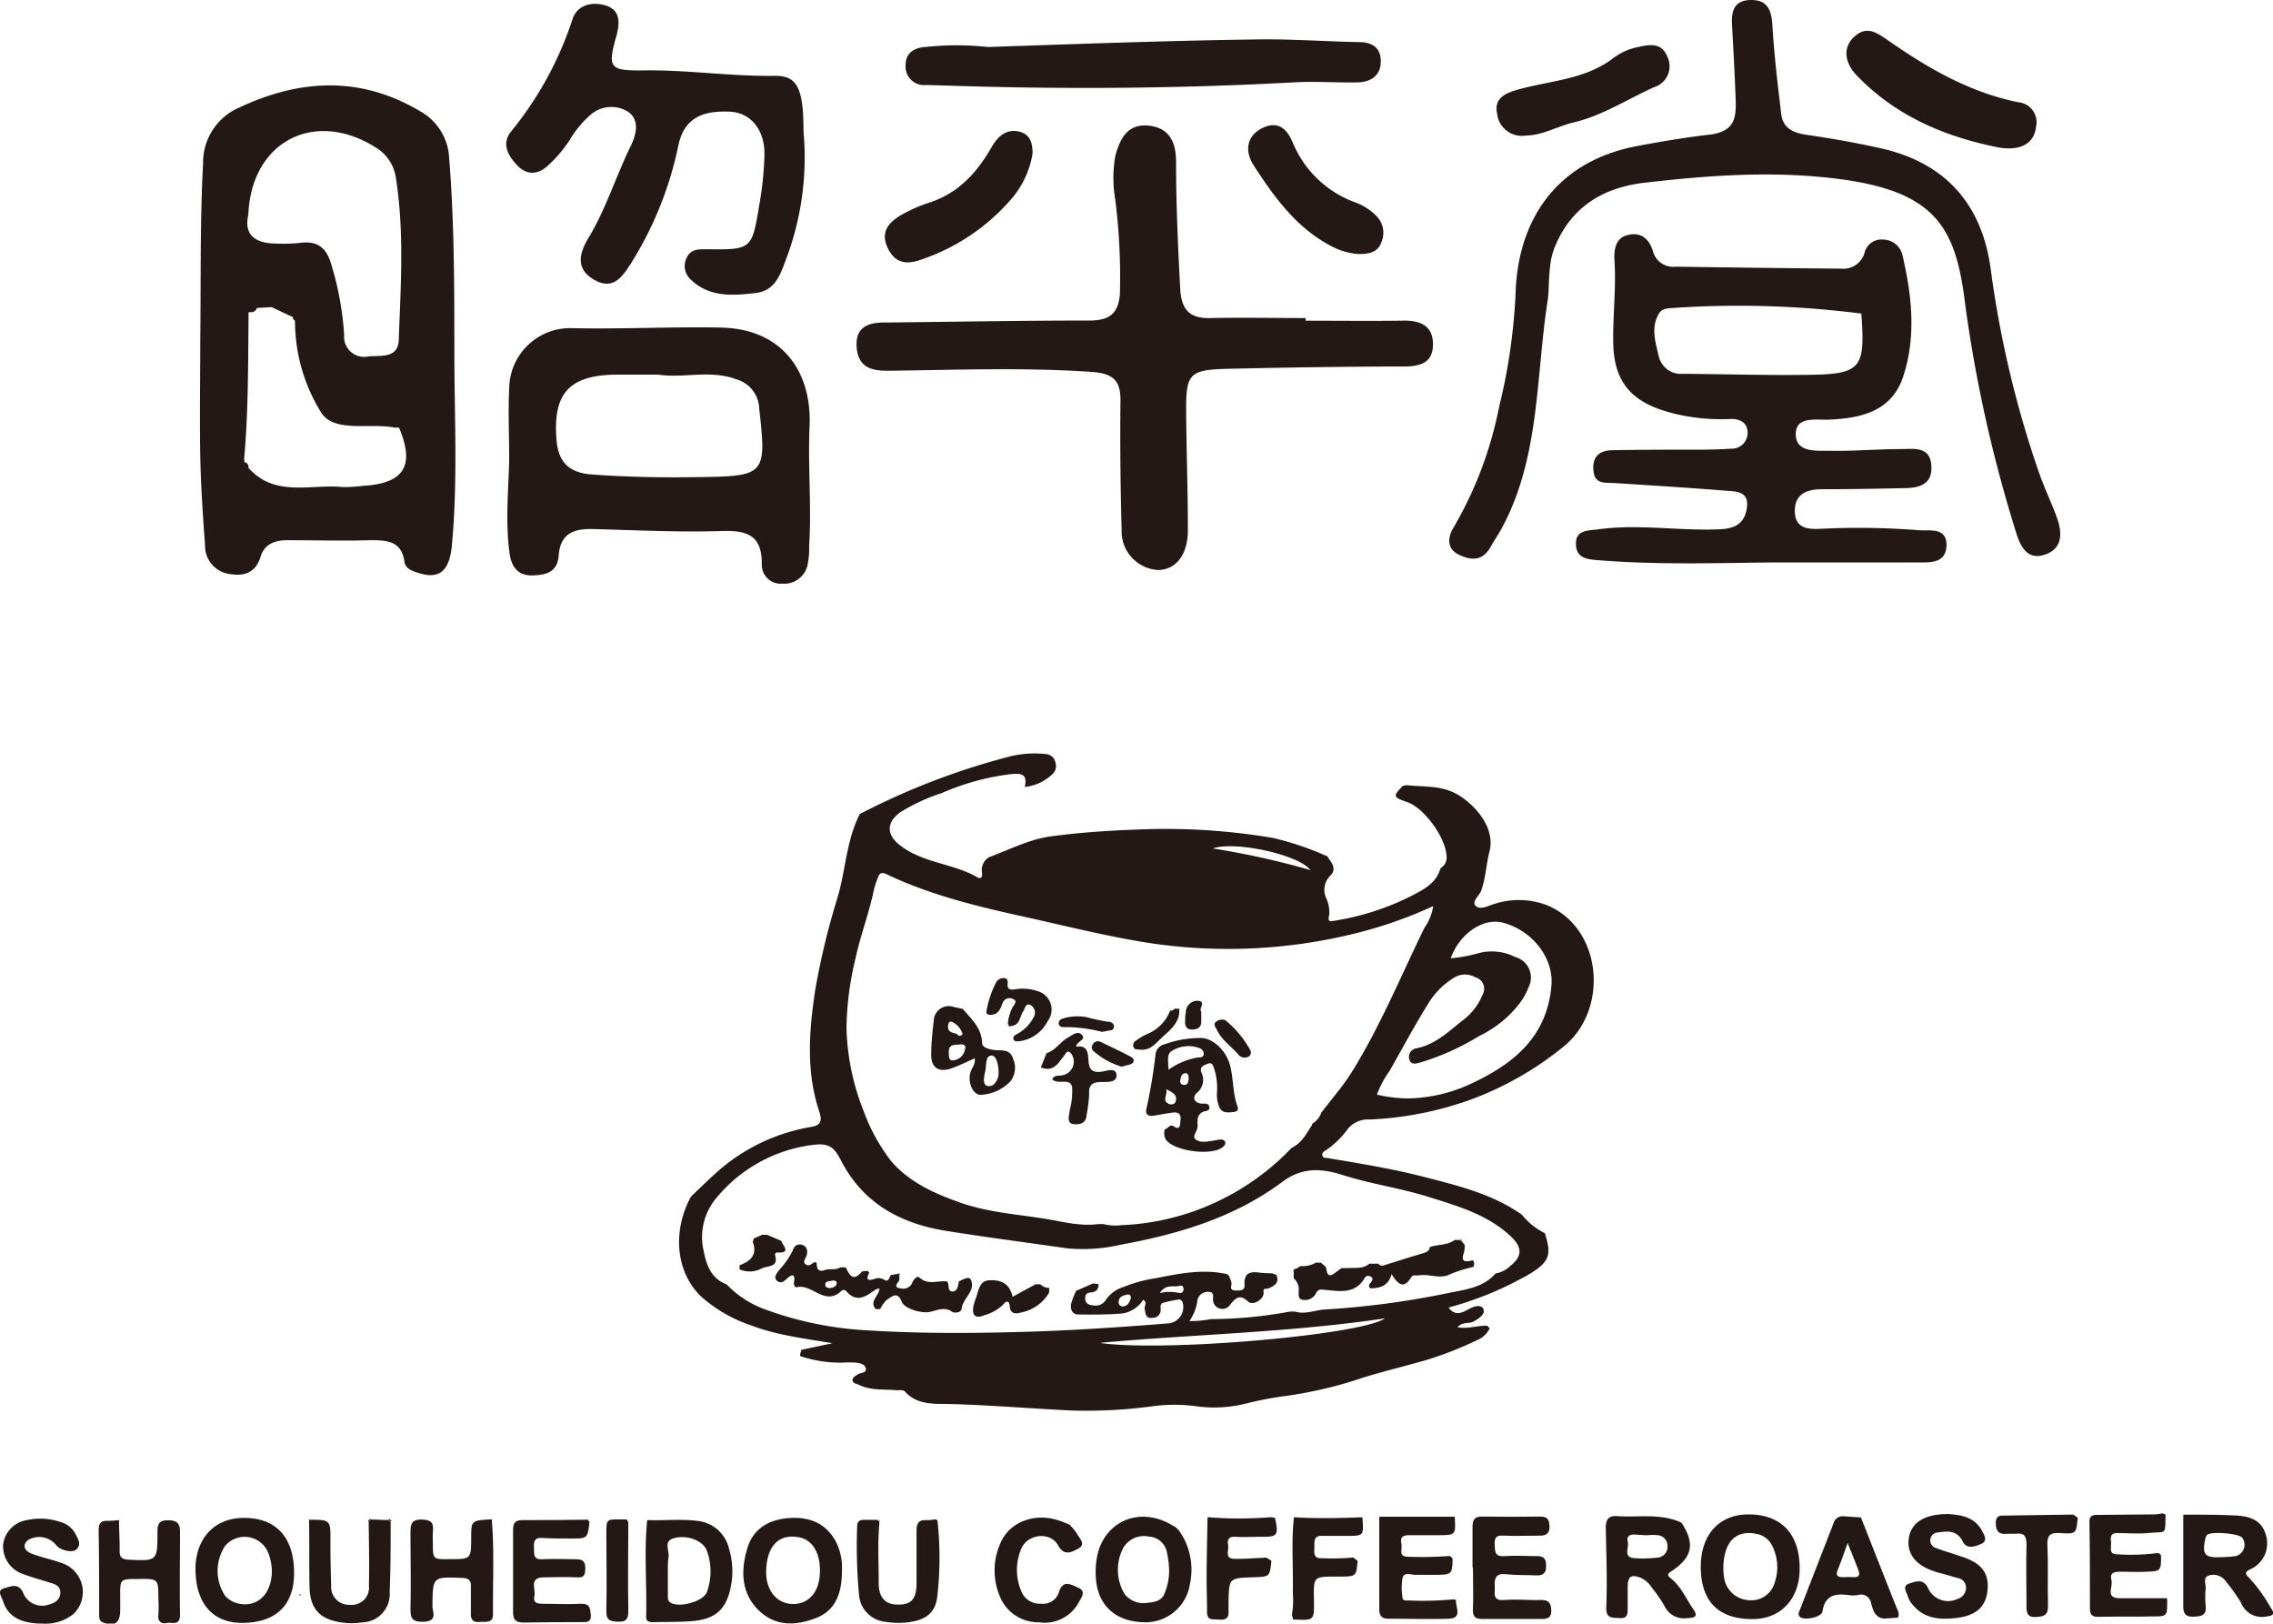 <svg xmlns="http://www.w3.org/2000/svg" width="97.07mm" height="69.33mm" viewBox="0 0 275.16 196.53">
  <g>
    <g>
      <path d="M178.26,189.82c0-1.66,0-3.32,0-5,0-.86.24-1.26,1.17-1.25q3.53.06,7.05,0c.89,0,1.06.42,1.1,1.19s-.37,1.14-1.16,1.12c-1.47,0-2.95.07-4.41,0-.93-.06-1.11.29-1.07,1.1s0,1.46,1.14,1.38c1.33-.09,2.67,0,4,0,.88,0,1.08.39,1.09,1.18s-.3,1.19-1.13,1.15c-1.24-.05-2.49,0-3.72-.14s-1.42.48-1.37,1.43-.34,1.82,1.21,1.69,2.94.06,4.42,0c.91,0,1.16.35,1.21,1.22s-.4,1.09-1.16,1.08c-2.38,0-4.79,0-7.18,0-.94,0-1.18-.34-1.14-1.23.07-1.65,0-3.31,0-5Z" fill="#231815" fill-rule="evenodd"/>
      <path d="M176,193.59l.27.09c-.13.84.88,2.2-.94,2.26-2.4.07-4.79,0-7.18,0-.92,0-1.18-.35-1.18-1.23,0-3.68,0-7.37,0-11.05l.07-.07,9,0,.07.07c.11,2.14.11,2.15-1.95,2.17-1.2,0-2.39,0-3.59,0-.7,0-1.1.21-.93,1s-.44,1.61.88,1.61a45.62,45.62,0,0,0,5-.1c0,.08.06.11.12.1a.77.77,0,0,1,.15.16l.06.1c-.07,1.87-.07,1.88-2,1.93-.82,0-1.65,0-2.48,0-.55,0-1.37-.39-1.58.35a7.45,7.45,0,0,0,0,2.45c0,.3.4.32.69.3A40.54,40.54,0,0,0,176,193.59Z" fill="#231815" fill-rule="evenodd"/>
      <path d="M71.36,184.23c-.23,2-.23,2-2.26,2-1.16,0-2.31,0-3.46-.07s-1,.68-1,1.38,0,1.26,1,1.2c1.38-.08,2.76,0,4.14,0,.87,0,1.1.39,1.07,1.19s-.21,1.06-1,1c-1.33-.08-2.67,0-4,0-1.84,0-1,1.39-1.15,2.2-.23,1,.44,1,1.16,1,1.52,0,3,.08,4.56,0,1,0,1,.53,1.1,1.3.08.93-.44.93-1.1.92-2.35,0-4.69,0-7,.05-.92,0-1.32-.26-1.31-1.26,0-3.32,0-6.64,0-9.95,0-.88.28-1.2,1.19-1.19,2.63,0,5.25,0,7.88-.05C71.18,184,71.28,184.12,71.36,184.23Z" fill="#231815" fill-rule="evenodd"/>
      <path d="M262.35,193.66c0,2,.06,2-1.85,2-2.16.05-4.33,0-6.5.05-.75,0-1-.28-1-1,0-3.5,0-7-.06-10.5,0-.84.52-.84,1.1-.84l6.78-.06c.32,0,.63-.08,1-.12l.34.14c-.08,2.6.2,2-2.14,2.24-1.22.11-2.47,0-3.71,0-1,0-.76.74-.75,1.29s-.25,1.3.74,1.28a24.6,24.6,0,0,0,4.93-.16c0,.08.09.09.15,0l0,.09.1,0a.17.17,0,0,0,.13.18c0,1.92,0,1.94-1.87,2-1,.05-2,0-3,0-.73,0-1.37.07-1.14,1s-.82,2.21,1.08,2.21,3.75,0,5.63,0Z" fill="#231815" fill-rule="evenodd"/>
      <path d="M228.1,195.92c-1.13-.09-1.34-1-1.59-1.84a1.23,1.23,0,0,0-1.62-1,3.68,3.68,0,0,1-1.1,0c-1.62-.22-2.88,0-3.17,2-.1.68-2.23,1.11-2.72.64-.3-.29-.12-.6,0-.88,1.35-3.49,2.72-7,4.06-10.45a1.15,1.15,0,0,1,1.26-.85l2.06.14c1.42,3.6,2.84,7.23,4.28,10.84.16.42.44.8.19,1.29Zm-4.43-9.15c-.47,1.28-.78,2.24-1.16,3.14s0,1,.72,1a8.22,8.22,0,0,1,1.11,0c.78.05.84-.33.6-.94C224.57,189,224.19,188.08,223.67,186.77Z" fill="#231815" fill-rule="evenodd"/>
      <path d="M113.48,184a41.32,41.32,0,0,1,0,9.1c-.18,2-1.26,2.91-3.22,3.22a9.34,9.34,0,0,1-3,0,3.56,3.56,0,0,1-3.28-3.37,65.2,65.2,0,0,1-.22-8.15c0-.57.24-.84.82-.83s1.1,0,1.66,0l0,.07h.07l.15.19,0,.08c-.23,2.42-.08,4.86-.09,7.3,0,1.69.73,2.57,2.16,2.61,1.7.07,2.37-.55,2.42-2.41,0-2.16,0-4.33,0-6.49,0-.95.27-1.38,1.24-1.31a6.26,6.26,0,0,0,1-.1Z" fill="#231815" fill-rule="evenodd"/>
      <path d="M163.82,188.53c.17.14.36.26.53.4-.17,1.88-.17,1.88-2.06,1.91h-.54c-2.74,0-2.74,0-2.69,2.71s.05,2.58-2.53,2.48c0-.18-.09-.36-.14-.53a11,11,0,0,0,.11-2.74c.08-3-.2-6.07.14-9.1l.09,0c2.71.17,5.42.1,8.13,0l.07.05c.17,2.22.17,2.21-2,2.2-1,0-2,0-3,0s-.78.88-.82,1.5-.05,1.26.87,1.2A28.82,28.82,0,0,0,163.82,188.53Z" fill="#231815" fill-rule="evenodd"/>
      <path d="M153.32,188.55l.59.37c-.19,1.93-.19,1.93-2.15,2h-.13c-2.83.11-2.83.11-2.91,2.88,0,.42,0,.83,0,1.24.06.92-.45,1.07-1.21,1s-1.42.16-1.39-1c0-1.38-.06-2.76-.05-4.14,0-2.42.07-4.84.11-7.25l0,0a47.65,47.65,0,0,0,7.65,0l.52.08c.45,2.16.33,2.32-1.81,2.29-1,0-2,.07-3,0-.8-.05-1,.38-.87,1s-.49,1.65.78,1.67S152.05,188.59,153.32,188.55Z" fill="#231815" fill-rule="evenodd"/>
      <path d="M251.52,183.71c-.16,1.92-.17,2-2.15,1.86-1.23-.08-1.58.3-1.52,1.53.12,2.43,0,4.87.08,7.3,0,1.23-.62,1.28-1.55,1.33s-1.07-.51-1.06-1.29c0-2.48-.06-5,0-7.45,0-1-.23-1.48-1.29-1.34-.32,0-.65,0-1,0-.95.11-1.41-.17-1.43-1.26s.7-.93,1.38-.94l8-.12Z" fill="#231815" fill-rule="evenodd"/>
      <path d="M76.06,184.24c0,3.54-.07,7.08,0,10.62,0,.93-.08,1.47-1.22,1.44s-1.46-.26-1.44-1.4c.07-3.09,0-6.17,0-9.26,0-1.74,0-1.74,1.76-1.72h.7Z" fill="#231815" fill-rule="evenodd"/>
      <path d="M175.68,188.57a.77.77,0,0,0-.15-.16A.14.14,0,0,1,175.68,188.57Z" fill="#231815" fill-rule="evenodd"/>
      <path d="M261.49,188.16l-.1,0,0-.09A.12.12,0,0,1,261.49,188.16Z" fill="#231815" fill-rule="evenodd"/>
      <path d="M106.49,184.17l-.15-.19A.17.17,0,0,1,106.49,184.17Z" fill="#231815" fill-rule="evenodd"/>
      <path d="M47.13,183.85l.27.27-.07.06L47,184Z" fill="#231815" fill-rule="evenodd"/>
      <path d="M44.54,184.11l.27-.26.07.07a3.33,3.33,0,0,1-.25.28Z" fill="#231815" fill-rule="evenodd"/>
      <path d="M187.39,36.14c.21-2.15,0-4.34.89-6.38,2-4.8,5.88-7.07,10.8-7.64,7.76-.9,15.49-1.47,23.33-.48,12.19,1.53,14.4,6.09,15.52,15.44a167.89,167.89,0,0,0,6.15,27.43c.57,1.89,1.56,3.46,3.77,2.51,1.89-.82,1.76-2.65,1.16-4.34s-1.52-3.59-2.16-5.43A126,126,0,0,1,241,32.66C240,25,235.77,19.84,227.91,18c-3-.68-6-1.21-9-1.65-1.53-.22-3-.61-3.27-2.47-.44-3.65-.88-7.31-1.09-11C214.42,1.1,213.87,0,212,0c-2.07,0-2.42,1.33-2.33,3,.17,3,.33,5.95.44,8.92.07,2.24,0,4-3.18,4.38-3,.35-6,.85-9.06,1.44-9.87,2-14.17,9.36-14.4,17.81a70.5,70.5,0,0,1-2,13.73A46.72,46.72,0,0,1,176,63.79c-.72,1.16-.95,2.61.62,3.36s2.9.73,3.86-1c.45-.82,1-1.58,1.42-2.4C186.47,55.13,185.91,45.41,187.39,36.14Z" fill="#231815" fill-rule="evenodd"/>
      <path d="M158.05,38.82V38.5c-3.82,0-7.63-.08-11.45,0-2.61.08-3.59-1-3.73-3.58-.27-5.11-.5-10.22-.5-15.34,0-2.29-.76-4.11-3.31-4.37s-3.48,1.55-4.05,3.69a15.49,15.49,0,0,0,0,5.26,74.75,74.75,0,0,1,.56,11.39c-.18,2.53-1.39,3.26-3.79,3.25-8.26,0-16.52.16-24.79.24-2.06,0-3.5.69-3.28,3.07s1.81,2.78,3.78,2.77c8.24-.1,16.46-.43,24.7.14,2.51.19,3.48,1,3.45,3.49-.06,5.2,0,10.42.14,15.62A4.69,4.69,0,0,0,140.23,69c2.11-.06,3.56-1.8,3.57-4.81,0-4.74-.17-9.49-.21-14.23s.32-5.21,5.13-5.32c7.06-.16,14.13-.27,21.2-.28,1.91,0,3.48-.37,3.55-2.55s-1.28-3-3.43-3C166,38.87,162.05,38.82,158.05,38.82Z" fill="#231815" fill-rule="evenodd"/>
      <path d="M97.27,15.91c0-5.2-.75-6.76-3.45-6.73-5.31.08-10.57-.73-15.85-.66-4.15.05-4.47-.25-3.36-4.14.43-1.57.53-3.15-1.29-3.72-1.6-.48-3.41-.11-4,1.62a42.23,42.23,0,0,1-7.42,13.6c-1.24,1.48-.42,3,.79,4.21s2.57,1,3.72-.12A16.16,16.16,0,0,0,68.93,17a12.44,12.44,0,0,1,2.44-3,3.83,3.83,0,0,1,4.68-.46c1.39,1,1,2.69.32,4.1-1.8,3.67-3,7.62-5.12,11.14-1.07,1.77-1.67,3.72.65,5.07s3.43-.35,4.47-1.95a43.45,43.45,0,0,0,5.77-14.39c.75-3.42,3.2-4.1,6.07-4,2.65.05,4.37,2.2,4.33,5.17a39.17,39.17,0,0,1-.62,6.1c-.9,5.46-.93,5.45-6.43,5.39-1,0-1.91,0-2.37,1.05a2.18,2.18,0,0,0,.46,2.58c2.25,2.2,5.06,2,7.87,1.67,2.22-.25,2.9-1.91,3.58-3.76A34.85,34.85,0,0,0,97.27,15.91Z" fill="#231815" fill-rule="evenodd"/>
      <path d="M119.6,5.69a35,35,0,0,0-7.58,0c-1.29.07-2.41.69-2.39,2.2a2.24,2.24,0,0,0,2.49,2.4l1.95.05c14.2.49,28.39.4,42.58-.37,2.6-.15,5.21.06,7.8,0,1.55-.07,2.74-.86,2.7-2.6,0-1.54-1-2.25-2.55-2.27-4.27-.08-8.55-.41-12.81-.32C141,4.93,130.29,5.33,119.6,5.69Z" fill="#231815" fill-rule="evenodd"/>
      <path d="M125,18.56c0-1.41-.39-2.38-1.72-2.65-1.66-.33-2.62.81-3.3,2-1.77,3.06-4,5.49-7.5,6.62a18.27,18.27,0,0,0-3.3,1.45c-1.55.89-2.67,2.06-1.7,4.07S110,32,111.67,31.37a24.89,24.89,0,0,0,10.51-7A11.18,11.18,0,0,0,125,18.56Z" fill="#231815" fill-rule="evenodd"/>
      <path d="M242,17.86a8.06,8.06,0,0,0,1.39.1c1.67-.07,2.88-.85,3.08-2.59a2.43,2.43,0,0,0-2.18-3c-5.73-1.17-10.72-4-15.45-7.29-1.49-1-2.75-2.12-4.37-.63s-.92,3.43.3,4.68C229.44,14,235.4,16.56,242,17.86Z" fill="#231815" fill-rule="evenodd"/>
      <path d="M184.74,16.4c1.93,0,3.74-1.09,5.71-1.57C194,14,197,12,200.27,10.54a2.64,2.64,0,0,0,1.59-3.64c-.7-1.81-2.18-1.51-3.53-1.21a7.34,7.34,0,0,0-3,1.32c-3.46,2.68-7.79,2.73-11.76,3.89-1.34.4-2.75,1-2.33,2.88A3,3,0,0,0,184.74,16.4Z" fill="#231815" fill-rule="evenodd"/>
      <path d="M164.44,30.75c1.38,0,2.34-.23,2.77-1.39a2.87,2.87,0,0,0-.5-3.12,6.83,6.83,0,0,0-2.51-1.69,13,13,0,0,1-7.68-7.23c-.67-1.64-1.73-2.75-3.64-1.85-2.1,1-2.14,2.94-1.15,4.49,2.51,3.89,5.23,7.68,9.53,9.88A8.22,8.22,0,0,0,164.44,30.75Z" fill="#231815" fill-rule="evenodd"/>
      <path d="M29.67,196.44c-3.68.15-5.87-2.09-6-6.15-.15-3.73,2-6.36,5.42-6.54,4-.2,6.33,2,6.5,6.16S33.66,196.28,29.67,196.44Zm3.24-6.22a6.59,6.59,0,0,0-.44-2.27,3.09,3.09,0,0,0-5.21-.84,5.47,5.47,0,0,0,0,6.07,3,3,0,0,0,1.51.9C31.11,194.65,32.87,193,32.91,190.22Z" fill="#231815" fill-rule="evenodd"/>
      <path d="M59.53,183.94c.32,3.81.11,7.63.15,11.45,0,1.17-.93.87-1.62.94s-1.09-.2-1.06-1c0-1,0-2.12,0-3.17.05-.81-.19-1.12-1.06-1.16-3.59-.14-3.55-.17-3.59,3.43,0,.68.65,1.78-1,1.87-1.44.07-1.69-.38-1.66-1.68.07-3,0-6.07,0-9.11,0-1,.1-1.6,1.38-1.57s1.42.51,1.33,1.51a12.54,12.54,0,0,0,0,1.37c0,1.93,0,1.93,2,1.91,2.62,0,2.62,0,2.64-2.55,0-2.14,0-2.14,2.5-2.27Z" fill="#231815" fill-rule="evenodd"/>
      <path d="M5.19,196.53c-2.72,0-4.26-.87-4.85-2.79-.15-.47-.77-1.26.16-1.49.73-.18,1.69-.72,2.28.5a2.47,2.47,0,0,0,3.15,1.47c.71-.18,1.3-.55,1.37-1.35s-.52-1.09-1.19-1.28c-1.14-.35-2.3-.67-3.42-1.1a3.51,3.51,0,0,1-2.31-3.55A3.43,3.43,0,0,1,3.26,184a7.59,7.59,0,0,1,4.09.24,2.9,2.9,0,0,1,1.78,1.43c.29.6.78,1.27.12,1.88-.51.48-2.06.08-2.48-.56a2.66,2.66,0,0,0-3.32-.61c-.72.51-.64,1.26.33,1.66,1.23.48,2.56.74,3.81,1.2a3.69,3.69,0,0,1,1.32,6.11A5.39,5.39,0,0,1,5.19,196.53Z" fill="#231815" fill-rule="evenodd"/>
      <path d="M14.41,184c0,1.25.09,2.48.07,3.72,0,.76.23,1,1,1.07,3.56.17,3.58.19,3.58-3.35,0-.94.16-1.42,1.27-1.42s1.47.4,1.46,1.44c0,3.32-.06,6.63,0,10,0,1.41-1,.86-1.62,1s-1.11-.18-1-1a15.54,15.54,0,0,0,0-1.93c0-2.44,0-2.44-2.52-2.4-2.12,0-2.12,0-2.1,2.11,0,.55,0,1.1,0,1.65,0,1.5-.62,2-2,1.53-.53-.16-.54-.52-.55-1,0-3.4,0-6.81-.06-10.21,0-.85.31-1.17,1.13-1.12a10.67,10.67,0,0,0,1.38-.1Z" fill="#231815" fill-rule="evenodd"/>
      <path d="M44.63,184.2a3.33,3.33,0,0,0,.25-.28L47,184l.29.23c0,2.81,0,5.62-.12,8.43a3.42,3.42,0,0,1-3.3,3.72,8.52,8.52,0,0,1-2.62,0c-2.55-.4-3.72-1.66-3.78-4.27s0-5.44-.06-8.15c2.62,0,2.6,0,2.59,2.66q0,2.69.09,5.37a2.14,2.14,0,0,0,2.25,2.26,2.09,2.09,0,0,0,2.32-2.32C44.72,189.35,44.66,186.77,44.63,184.2Z" fill="#231815" fill-rule="evenodd"/>
      <path d="M36.38,193s0,.1-.05.11-.08,0-.11,0,.05-.11.07-.17Z" fill="#231815" fill-rule="evenodd"/>
      <path d="M264.38,183.34c2.12,0,4.23,0,6.34.11s3.21.85,3.63,2.53a3.42,3.42,0,0,1-2,4c-.68.36-.5.61-.08,1a19.65,19.65,0,0,1,2.65,3.68c.44.63.36.91-.52,1a2.7,2.7,0,0,1-3.1-1.64,20.51,20.51,0,0,0-1.83-2.58,1.82,1.82,0,0,0-2.08-.73c-.75.23-.33,1-.38,1.58a11,11,0,0,0,0,2.07c.12,1.09-.4,1.29-1.37,1.33s-1.36-.26-1.34-1.31c0-3.67,0-7.35,0-11Zm4.42,5.15a17.54,17.54,0,0,0,1.79-.12,1.41,1.41,0,0,0,.82-2.26c-.43-.5-3.74-.77-4.23-.32a1,1,0,0,0-.21.48C266.56,188.16,266.89,188.57,268.8,188.49Z" fill="#231815" fill-rule="evenodd"/>
      <path d="M235.85,183.27c1.5.1,3.16.33,4.07,2,.28.54.78,1.26-.12,1.63-.71.29-1.69.68-2.19-.3-.67-1.35-1.76-1.29-2.94-1.11a1,1,0,0,0-1,.85,1,1,0,0,0,.73,1.06c1,.36,2,.65,3,1,2.45.77,3.43,2,3.2,4.13s-1.57,3.13-4.07,3.35c-1.84.18-3.6,0-4.91-1.55a2.81,2.81,0,0,1-.65-1.05c-.14-.54-.79-1.31.19-1.61.77-.24,1.67-.62,2.24.55a2.65,2.65,0,0,0,3.6,1.31,1.4,1.4,0,0,0,1-1.37,1.15,1.15,0,0,0-1-1.14c-.75-.22-1.5-.45-2.26-.64-2.61-.68-3.92-2.14-3.68-4.09S232.91,183.26,235.85,183.27Z" fill="#231815" fill-rule="evenodd"/>
      <path d="M203.57,184.34c1.65,2.53,1.31,4.18-1.25,5.86-.6.39-.39.59,0,.9,1.22,1,1.8,2.44,2.66,3.68.58.82.27,1.06-.68,1.08a2.6,2.6,0,0,1-2.8-1.46,15.67,15.67,0,0,0-1.49-2.16,3.18,3.18,0,0,0-1.42-1.27c-1.14-.41-1.51-.17-1.55,1.05q0,1.24,0,2.49c0,.72.08,1.44-1,1.35-.86-.07-1.65.12-1.59-1.34.13-3.17,0-6.36-.06-9.54,0-1,.27-1.54,1.4-1.46,2.59.18,5.26-.37,7.76.79Zm-4.25,1.5-1.27-.08c-.63-.07-1.2.1-1,.85s-.64,1.92.84,2a14.87,14.87,0,0,0,2.75-.07,1.3,1.3,0,0,0,1.22-1.41,1.28,1.28,0,0,0-1.19-1.3A6.72,6.72,0,0,0,199.32,185.84Z" fill="#231815" fill-rule="evenodd"/>
      <path d="M205.89,189.65c0-3.87,2.2-6.31,5.74-6.34,4,0,6.25,2.36,6.23,6.58,0,3.66-2.3,6.1-5.7,6.09C208,196,205.9,193.82,205.89,189.65Zm2.73.14a7.83,7.83,0,0,0,.08,1.08,3.19,3.19,0,0,0,2.94,2.82,2.94,2.94,0,0,0,3.19-2.1,5.74,5.74,0,0,0-.27-4.43,2.61,2.61,0,0,0-1.87-1.48C210.18,185.13,208.66,186.59,208.62,189.79Z" fill="#231815" fill-rule="evenodd"/>
      <path d="M78.44,184c2,.07,4-.15,5.93.09a4.38,4.38,0,0,1,3.89,3.41,9.35,9.35,0,0,1,.19,4.64c-.53,2.62-1.81,3.81-4.47,4.07-1.65.15-3.31.1-5,.15-.43,0-.77-.17-.76-.61.1-3.91-.26-7.82.12-11.72Zm2.41,6.13h0V193c0,.36-.07.74.33,1,1.07.65,4-.16,4.39-1.29a7.28,7.28,0,0,0,0-5c-.45-1.23-2.43-2-4.07-1.49-1.2.36-.45,1.48-.57,2.25A10.2,10.2,0,0,0,80.85,190.08Z" fill="#231815" fill-rule="evenodd"/>
      <path d="M101.92,190.17c0,2.44-.63,4.7-3.1,5.67s-5,1.08-7.06-1-2.08-4.77-1.31-7.37c.69-2.39,2.56-3.52,5-3.71s4.46.54,5.71,2.8A6.88,6.88,0,0,1,101.92,190.17Zm-9.17-.1c-.09,2.4,1.27,4.09,3.28,4.09,1.74,0,3-1.29,3.19-3.33.25-2.47-.69-4.34-2.36-4.72C94.39,185.57,92.86,187,92.75,190.07Z" fill="#231815" fill-rule="evenodd"/>
      <path d="M142.22,184.79l.44.39a8.14,8.14,0,0,1,1.39,6.54,5.44,5.44,0,0,1-5.34,4.65c-3.4,0-5.6-1.78-6-4.86a10.21,10.21,0,0,1,0-2.47c.55-4.73,5.07-6.88,9.18-4.42Zm-.69,5.26a11,11,0,0,0-.24-2A2.34,2.34,0,0,0,139.1,186a2.91,2.91,0,0,0-3.1,1.32,5.72,5.72,0,0,0,.15,5.65A2.94,2.94,0,0,0,139,194c.82-.06,1.72-.27,2-1.2A6.87,6.87,0,0,0,141.53,190.05Z" fill="#231815" fill-rule="evenodd"/>
      <path d="M129.47,184.54a7.76,7.76,0,0,1,.87,1.06c.3.59,1.19,1.32.19,1.85-.7.37-1.67,1-2.43-.37-.9-1.68-3.59-1.45-4.42.27a6.57,6.57,0,0,0,0,5.37,2.39,2.39,0,0,0,2.35,1.4,2,2,0,0,0,2.16-1.4c.5-1.59,1.53-.87,2.31-.55,1.08.45.36,1.27.06,1.84a4.66,4.66,0,0,1-4.78,2.36,5,5,0,0,1-4.71-3.06,8.05,8.05,0,0,1,.07-6.59c1.11-2.53,4.16-3.64,7-2.68.44.14.86.32,1.28.49Z" fill="#231815" fill-rule="evenodd"/>
      <path d="M232.29,64.18A93.48,93.48,0,0,0,220.57,64c-1.44.07-3.21.12-3.29-2s1.34-2.79,3.29-2.78c3.25,0,6.5-.06,9.76-.13,1.79,0,3.57-.3,3.48-2.61-.09-2.55-2.19-2.12-3.78-2.12-2.87,0-5.76.28-8.64.2-1.57,0-4,.21-4-2s2.41-1.7,4-1.76c3.92-.18,7.61-1,9-5.21,1.61-4.86,1.05-9.89-.11-14.81A2.42,2.42,0,0,0,228,29a2.11,2.11,0,0,0-2.29,1.63,2.66,2.66,0,0,1-2.8,1.89q-10-.09-20.05-.24a2.53,2.53,0,0,1-2.76-1.87c-.43-1.43-1.38-2.3-2.87-2-1.64.28-1.87,1.75-1.79,3.07.22,3.34-.2,6.66-.15,10,.08,4.69,2.14,7.12,6.68,8.4a23.91,23.91,0,0,0,7.44.84c1.06-.06,2.15.33,2.15,1.66a1.91,1.91,0,0,1-2,1.93c-1.2.08-2.4.11-3.61.12-3.53,0-7.05,0-10.57.06-1.33,0-2.59.41-2.5,2.3s1.38,1.61,2.58,1.68c4.46.29,8.91.56,13.35.92,1.21.1,2.93,0,2.67,2-.22,1.74-1.15,2.57-3.2,2.67-4.91.24-9.81-.66-14.7,0-1.22.18-2.93,0-2.8,1.92.1,1.74,1.64,1.74,3,1.85,6.87.54,13.75.33,20.64.25,5.94,0,11.89,0,17.85,0,1.54,0,3.25.07,3.37-2C235.69,63.77,233.62,64.29,232.29,64.18ZM203.76,45.25a2.76,2.76,0,0,1-2.95-2.09c-.38-1.67-1-3.48,0-5.18.4-.72,1.26-.66,2-.72a116.9,116.9,0,0,1,22.52.7v0c.49,6.82,0,7.37-7.05,7.42C213.42,45.43,208.6,45.28,203.76,45.25Z" fill="#231815" fill-rule="evenodd"/>
      <path d="M55,42.51c0-7.79,0-15.6-.63-23.38a6.82,6.82,0,0,0-3.52-5.67C43.65,9.18,36.33,9.57,29,13a7.26,7.26,0,0,0-4.42,6.81c-.38,7.15-.25,14.27-.34,21.43,0,4.65-.08,9.29,0,13.93.07,3.62.32,7.25.58,10.85a3.43,3.43,0,0,0,3.05,3.47c1.74.28,3.1-.19,3.67-2.1.49-1.61,1.82-2,3.31-2,3.34,0,6.68.1,10,0,2,0,3.76.08,4.11,2.61.09.72.69,1,1.35,1.24,2.76,1,4.11.05,4.4-3.34C55.43,58.1,55,50.31,55,42.51ZM30.06,26c.35-8.89,8-12.8,15.37-8.18A5.09,5.09,0,0,1,47.9,21.4c1.06,6.56.61,13.16.37,19.75-.09,2.31-2.22,1.83-3.7,2a2.43,2.43,0,0,1-2.91-2.6A37.07,37.07,0,0,0,40.1,32c-.6-2.11-1.76-2.89-3.88-2.59a18.41,18.41,0,0,1-2.78.07C31,29.47,29.48,28.52,30.06,26ZM44,58.8a17.54,17.54,0,0,1-2.49.16c-3.89-.4-8.21,1.29-11.44-2.33v0a.58.58,0,0,0-.52-.7.42.42,0,0,0,0-.34c.53-5.9.48-11.83.54-17.75l.1-.07a.75.75,0,0,0,.91-.49l1.77-.11c.85.41,1.72.81,2.58,1.21a.42.42,0,0,0,.26.43,21,21,0,0,0,3.09,11c1.51,2.64,5.83,1.36,8.87,1.93a1.51,1.51,0,0,0,.56,0l.11.11C50.23,56.38,48.89,58.52,44,58.8Z" fill="#231815" fill-rule="evenodd"/>
      <path d="M98,51.65c.31-6.32-3-11.82-10.72-12-6-.12-12.07.21-18.11.07a7.38,7.38,0,0,0-7.53,7.31c-.14,2.88,0,5.76,0,8.65-.1,3.8-.48,7.61.06,11.41.23,1.5,1,2.61,2.75,2.56s3-.43,3.18-2.37c.18-2.73,1.86-3.31,4.2-3.24,5.2.14,10.41.4,15.59.24,3-.1,4.81.52,4.8,3.93a2.3,2.3,0,0,0,2.5,2.44,2.89,2.89,0,0,0,3-2.1,9.55,9.55,0,0,0,.23-2.47C98.26,61.29,97.79,56.45,98,51.65Zm-13.32,6.1c-4.37.07-8.73,0-13.09-.32-2.73-.22-4-1.5-4.22-4.17-.46-5.56,1.47-7.79,7-7.91,1.76,0,3.54,0,5.3,0,3.1.46,6.29-.61,9.39.54a3.82,3.82,0,0,1,2.85,3.6C92.81,57.43,92.63,57.64,84.72,57.75Z" fill="#231815" fill-rule="evenodd"/>
    </g>
    <g>
      <path d="M169.81,95.13l.49-.09c2.2.26,4.39-.05,6.5,1.35s4.19,4,3.52,6.65c-.41,1.56-.45,3.19-1,4.74-.23.65-1.25,1.38-.65,1.9s1.58-.1,2.38-.31a9.58,9.58,0,0,1,6.32.24c6.6,2.82,7.4,12.54,2,17a39.14,39.14,0,0,1-11.55,6.57,41.19,41.19,0,0,1-12,2.33,3.19,3.19,0,0,0-2.64,1.11,10.77,10.77,0,0,1-2.68,2.62c-.23.13-.51.3-.41.64s.36.25.59.29c3.9.66,7.79,1.28,11.63,2.27,4.17,1.07,8.32,2.07,11.91,4.58h0a8.33,8.33,0,0,0,2.79,2.25l.08-.08-.08.07c.83,2.56.56,3.44-1.62,4.81-.69.44-1.45.8-2.19,1.2a41,41,0,0,1-7.84,3c.81,1.1,1.65.63,2.47.18.6-.33,1.47-.6,1.74,0s-.48,1.11-1.12,1.48-1.41,0-2,.74c1.28.2,2.41-.23,3.57-.2l.32.32a3,3,0,0,1-1.62,1.47,44.29,44.29,0,0,1-6.1,2.38c-2.51.72-5.06,1.33-7.54,2.09a50.49,50.49,0,0,1-9.61,2.27,41.47,41.47,0,0,0-4.26.8,16.07,16.07,0,0,1-6.2.45,19.44,19.44,0,0,0-5.7,0,60.19,60.19,0,0,1-9.48.49c-5.11-.24-10.22-.69-15.34-.8-1.77,0-3.57,0-4.92-1.48-.26-.29-.71-.15-1.07-.18-1.52-.14-3.1.06-4.53-.66-.28-.14-.7-.13-.76-.52s.4-.57.68-.76,1-.12.93-.66-.71-.69-1.23-.74a11.32,11.32,0,0,0-1.54,0,15.25,15.25,0,0,1-5.2-.8c0-.25.1-.5.16-.75l3.77-.8c-3.62-.61-6.87-1-9.91-2.18a17.28,17.28,0,0,1-6.1-3.57c-3-3-3.36-7.89-1.12-12h0c1-.95,2-1.94,3-2.84a22.87,22.87,0,0,1,11.53-5.59c1.3-.2,1.32-.85,1-1.85-1.65-4.93-1.23-9.93-.46-14.93a91.5,91.5,0,0,1,2.67-11c1-3.35,1.06-6.93,2.7-10.1l-.07-.07.07.07A86.39,86.39,0,0,1,122,91.63a12.42,12.42,0,0,1,4.7-.34,1.23,1.23,0,0,1,1.06,1,1.32,1.32,0,0,1-.46,1.51,5.71,5.71,0,0,1-3.24,1.46l0,0c.28-1.39-.15-1.71-1.64-1.56A29.66,29.66,0,0,0,114,96a22.59,22.59,0,0,0-5.06,2.35c-1.6,1.2-1.65,2.62-.09,3.89,2.76,2.23,6.46,2.23,9.45,3.94.5.3.63-.08.58-.55a1.77,1.77,0,0,1,.92-1.9c2.48-.92,4.84-2.16,7.53-2.51,3.37-.44,6.76-.68,10.16-.8a77.9,77.9,0,0,1,16.57,1,35.88,35.88,0,0,1,6.49,2.18l.08,0c.48.73,1.27,1.51.45,2.36a2.4,2.4,0,0,0-.53,2.77,4,4,0,0,1,.36,2c-.19.85,0,.84.7.71a31.54,31.54,0,0,0,9.26-3c1.46-.76,3-1.52,3.5-3.32l.06,0v-.07a1.43,1.43,0,0,0,.68-1.43c-.08-2.17-2.63-5.73-4.65-6.49C168.6,96.48,168.59,96.42,169.81,95.13Zm-11,40.92a2.61,2.61,0,0,0,1.16-1.41l.21-.25c1.17-1.54,2.46-3,3.48-4.65,3.44-5.54,5.92-11.58,8.77-17.42a6.22,6.22,0,0,0,1.07-2.64A52.66,52.66,0,0,1,164,113a63.93,63.93,0,0,1-27.46.7c-4-.73-8-1.72-12-2.61-5.87-1.28-11.71-2.66-17.18-5.25-.51-.25-.88-.25-1.08.37a12.31,12.31,0,0,0-.48,1.45c-.57,2.82-1.63,5.51-2.23,8.33a37.75,37.75,0,0,0-1.1,8.41,29.2,29.2,0,0,0,2.12,10.2,22.33,22.33,0,0,0,3.33,6h0c2.26,2.58,5.27,3.9,8.41,5,3.32,1.16,6.82,1.38,10.24,1.94,2.1.34,4.19.92,6.37.63l.64,0a6.1,6.1,0,0,0,2.21.13,29.93,29.93,0,0,0,11.58-2.86,30.41,30.41,0,0,0,9-6.5h0c1.25-.59,1.8-1.77,2.5-2.83Zm-28.61,20.23,2.13-.93.66.09c0,.58-.25.95-.91,1s-.73.37-.7.86.48.69,1,.71a1.39,1.39,0,0,0,1.51-.71,4.18,4.18,0,0,1,2.24-1.56,16,16,0,0,1,3.68-1c2.86-.56,5.83-1.2,8.8-.49,0,.08.06.12.14.11.12.39.4.82.32,1.16-.16.69.19.68.64.69s1,0,.95-.68c-.11-1.53.77-1.65,1.94-1.47a12.63,12.63,0,0,0,1.38.06l.54.2c.4,1-.25,1.31-1,1.65-.21.09-.64-.15-.56.47.09.83-1.27,1.65-1.86,1.12-1-.93-1.48-.51-2.19.38a1.13,1.13,0,0,1-2.05-.44c-.09-.45.25-1.15-.62-1.13a1.27,1.27,0,0,0-1.31,1.21,5.76,5.76,0,0,1-.94,2.33,13.13,13.13,0,0,0,2.62-.24,52.7,52.7,0,0,0,9.54-.91l.63,0c1.22.38,2.39-.18,3.58-.25a104.37,104.37,0,0,0,15-2c2-.41,4.2-.64,5.69-2.37h0a3.17,3.17,0,0,0,1.73-.86c1.59-1.24,1.51-2.36,0-3.73C180,147,176.49,146,173,144.9s-7-1.57-10.43-2.66c-2.53-.81-4.93-1-7.35.83-5.81,4.33-12.62,6.33-19.62,7.61a20.25,20.25,0,0,1-6.55.41c-4.91-.72-9.85-1.34-14.75-2.14-5.41-.9-9.86-3.38-12.47-8.44-.74-1.42-1.27-2.21-3.38-1.93a18,18,0,0,0-11.78,6.49,7.34,7.34,0,0,0-1.46,6.47c.31,1.62.92,3.26,2.75,3.93h0a12.2,12.2,0,0,0,4.35,2.91,42.11,42.11,0,0,0,12,2.61c7,.47,14,.41,21,.18,5.46-.18,10.89-.56,16.32-1a2,2,0,0,0,1.52-2.57c-.07-.14-.28-.33-.4-.31q-1,.15-1.89.39c-.53.14-.3.61-.36,1-.12.72-.66.87-1.24.85s-.59-.6-.68-1.05.37-.81-.19-1.15a3.66,3.66,0,0,1-2.51,1.66c-1.78.14-3.57.15-5.35.12-.75,0-1-.66-.85-1.34a9.41,9.41,0,0,1,.54-1.42l0-.07ZM175.62,116a18.28,18.28,0,0,0,3.17-.57,6.28,6.28,0,0,1,4.63.41,2.57,2.57,0,0,1,1.65,3.6,9.18,9.18,0,0,1-.9,1.73,13.54,13.54,0,0,1-5.1,4.23,30.25,30.25,0,0,1-7.1,3.2c-.49.12-1.11.36-1.34-.29a1.06,1.06,0,0,1,.79-1.41c2.45-.47,4.07-2.18,5.91-3.59a7.19,7.19,0,0,0,2.13-2.88,1.44,1.44,0,0,0-.88-2.14,2.5,2.5,0,0,0-2.63.1,9.42,9.42,0,0,0-3,3c-1.66,2.67-3.15,5.45-4.71,8.2a12.74,12.74,0,0,0-1.56,2.91,17.75,17.75,0,0,0,3.7.46,18.79,18.79,0,0,0,7.59-1.73c5.17-2.4,9.28-5.62,9.84-11.9.29-3.25-2.13-6.52-5.61-7.57C179.66,110.91,176.68,113,175.62,116Zm-42.3,46.58c8,1.07,31.52-1,34.35-3C156.28,161.28,144.76,161.5,133.32,162.53Zm25.35-57.2c-1.21-1.86-9.07-3.63-11.86-2.68A97.19,97.19,0,0,1,158.67,105.33Zm-18.24,51.13a5.14,5.14,0,0,1,2.31,0,.43.43,0,0,0,.53-.49c0-.4-.26-.45-.58-.35C142,155.81,141.18,155.42,140.43,156.46Zm-3.52.66c0-.36-.14-.53-.48-.46s-.93.19-1,.76c-.06.38.08.65.49.67C136.54,158.11,136.73,157.61,136.91,157.12Z" fill="#231815" fill-rule="evenodd"/>
      <path d="M142.76,122.11c.12,1.55-1,2.49-1.93,3.32s-1.56,1.82-2.94,1.61c-.28,0-.58,0-.69-.33a.65.65,0,0,1,.29-.73,7.69,7.69,0,0,1,1.32-.79,5,5,0,0,0,2.85-2.88l.05,0a.41.41,0,0,0,.47-.22Z" fill="#231815" fill-rule="evenodd"/>
      <path d="M122.22,124.26,122,124l.06-.06c.1.08.19.18.29.27Z" fill="#231815" fill-rule="evenodd"/>
      <path d="M107.8,154.36l.8-.16.28.24c0,.21,0,.42-.07.64-.41.46-.51.82.29.88a1.15,1.15,0,0,0,1.34-.71c.17-.36.54-.91.91-.58,1,.93,2.2.3,3.3.44l0,0c.32.37,0,1.2.63,1.22s.71-.71.8-1.24l0,0c.5-.16,1.23-.73,1.48-.12.53,1.33-1,2.18-1.14,3.42-.07.47-.59.52-1,.47a.24.24,0,0,1-.13-.05c-.91-.7-1.88-.18-2.78,0s-3-.35-3.36-1.25c-.5-1.33-1.21-.59-1.8-.22a4.11,4.11,0,0,0-.8,1.12H106c-.81-1,.45-1.6.46-2.51a2.79,2.79,0,0,0-.5.17c-1.14.8-2.26,1.64-3.51.17a.42.42,0,0,0-.63,0c-2,1.86-3.56-1-5.43-.46-.15,0-.32-.33-.28-.57.22-1.19-.3-1-.89-.45-.4.4-.78.58-1.19.19s0-.84.23-1.21A10.1,10.1,0,0,0,96,151.3a.84.84,0,0,1,1.09-.62c.59.18.71.66.57,1.24-.08.38-.58.8-.12,1.13s.78-.19,1.16-.3a.11.11,0,0,0,.16.08c0,.72.17,1.19,1,.9.61-.2,1.3.05,1.88-.32l.64,0c.44.87.84,1.8,1.92.56.14-.16.53-.09.8-.12a.15.15,0,0,0,.14.16c-.26.56-.52,1.12.54.83a1.31,1.31,0,0,1,1.29.09C107.51,155.21,107.68,154.71,107.8,154.36Zm-7.1.67c-.32.09-.84,0-.79.52,0,.29.36.4.66.35s.67-.18.71-.54S101,155,100.7,155Z" fill="#231815" fill-rule="evenodd"/>
      <path d="M178.36,153.36a15,15,0,0,0-2.9.92c-1.18.57-2.47-.12-3.71.1-.31.06-.7-.14-.9.2-.92,1.55-1.64.85-2.39-.35-.39,1.46-1.43,1.69-2.56,1.72-.28-.27-.17-.45,0-.65s.45-.55,0-.79a.51.51,0,0,0-.72.22c-1.14,1.94-3,1.56-4.73,1.41-.57-.06-.89-.16-1.18.48a1.48,1.48,0,0,1-1.54.72c-.66-.08-.51-.73-.5-1.25a1.76,1.76,0,0,0-.62-1.35c0-.26,0-.53,0-.8s.23-.27.36-.4v0c.12-.07.24-.16.37-.23h.07l0-.06a3.17,3.17,0,0,0,1.88-.41h.62c.22.23.61.44.64.68.14,1.29.71.83,1.31.37l.54-.39.55,0c1-.08,2,.16,2.82-.54l1.09,0c.29.4.64.21,1,.1,1.41-.44,2.82-.89,4.24-1.31.46-.14.91-.24,1-.8,1-.35,2.11-.19,3-.86l.63,0,.05.07.1,0,.43.53a3.58,3.58,0,0,1-.09.93c-.45,1.27.29,1.12,1.09.93A.77.77,0,0,1,178.36,153.36Z" fill="#231815" fill-rule="evenodd"/>
      <path d="M127,156.47a5.06,5.06,0,0,1-3.43,2.41c-.68.19-1.27.12-1.33-.72s-.45-.69-.81-.24a5.21,5.21,0,0,1-2.27,1.28c-1.11.47-1.57,0-1.29-1.23.1-.4.26-.8.39-1.2.25-.8.42-1.74,1.49-1.8,1.64-.08,2.5.55,2.83,2l2.78-1.51h.58a1.54,1.54,0,0,0,1.1.43C127,156.08,127,156.27,127,156.47Z" fill="#231815" fill-rule="evenodd"/>
      <path d="M94.58,150.22c.24.62,1.23,1.52-.54,1.38-.07,0-.25.2-.23.27.46,1.5-.66,1.31-1.55,1.64a3.06,3.06,0,0,1-2.73.14c0-.17,0-.33,0-.5,1.34-.49,2.17-1.26,1.6-2.82l.12-.42,1-.44.61,0,1.71.73Z" fill="#231815" fill-rule="evenodd"/>
      <path d="M108.88,154.44l-.28-.24.3-.07C108.89,154.23,108.89,154.33,108.88,154.44Z" fill="#231815" fill-rule="evenodd"/>
      <path d="M156.93,153.54c-.13.13-.24.27-.36.4A.37.37,0,0,1,156.93,153.54Z" fill="#231815" fill-rule="evenodd"/>
      <polygon points="176.93 150.07 176.83 150.11 176.78 150.04 176.87 149.96 176.93 150.07" fill="#231815" fill-rule="evenodd"/>
      <path d="M157.31,153.29c-.13.07-.25.16-.37.23Z" fill="#231815" fill-rule="evenodd"/>
      <path d="M141,136.7c.36-.06.63-.63,1-.41.92.61.83-.07.9-.62.1-.72-.15-1.1-.91-1s-1.47.23-2.2.36-1.19-.05-1-.85a62.16,62.16,0,0,0,1.1-6.62A1.41,1.41,0,0,1,141,126.4a12.5,12.5,0,0,1,4.53-.75c1.47.12,3,1.64,3.42,3.48.38,1.59.28,3.26.86,4.81.16.44-.11.63-.47.66-.65.06-1.35.2-1.73-.56a4.18,4.18,0,0,1-.28-1.92,7.6,7.6,0,0,0-.35-2.76c-.15-.4-.21-.85-.84-.57-.44.19-.92.31-.72,1a2,2,0,0,1-.54,2.5c-.56.51-.37,1.24.64,1.3.35,0,.83-.08.88.43s-.44.42-.71.54c-.79.33-.75,1-.71,1.67s-.71,1.29-.28,1.66c.6.51,1.52.28,2.3.16a8.3,8.3,0,0,1,.83-.12.6.6,0,0,1,.45.23c.14.22,0,.44-.17.61-1.24,1.22-6.06.6-7-.87a1.64,1.64,0,0,1-.14-1.08Zm.44-7.2A8.73,8.73,0,0,1,145,128c.3,0,.74,0,.73-.46a.81.81,0,0,0-.61-.7,3.77,3.77,0,0,0-3.23.35C141.16,127.6,141.46,128.51,141.45,129.5Zm-.27,2.35c.22.71-.56,1.35.32,1.77.24.12.73.09.83-.28C142.56,132.54,142,132.26,141.18,131.85Zm2.72-1.27c0-.28,0-.71-.42-.67s-.52.45-.58.81a.44.44,0,0,0,.39.6C143.79,131.37,143.84,131,143.9,130.58Z" fill="#231815" fill-rule="evenodd"/>
      <path d="M116.55,122.12c1,1.22,2.28,2.26,2.34,4.13,0,.7,1.37.88,2,.88.91,0,1.48.17,1.74,1a2.69,2.69,0,0,1-.33,2.78,5.36,5.36,0,0,1-3.47,1.61c-1,.13-1.77-1.49-1.32-2.81.17-.5.61-.93.48-1.61-.94.43-1.85.87-2.78,1.21-1.56.57-2.52-.08-2.48-1.7,0-1.44.17-2.88.33-4.32a1.83,1.83,0,0,1,2.39-1.41c.36.1.73.16,1.09.24Zm4.33,7.65c0-.78-.24-2-.83-2-.79,0-.62,1.13-.76,1.81a8.1,8.1,0,0,0-.18,1c0,.32,0,.68.32.84a.86.86,0,0,0,1-.3A1.83,1.83,0,0,0,120.88,129.77ZM116,126.45c-.5,0-1.23,0-1.14,1,0,.41,0,1,.56.9a1.61,1.61,0,0,0,1.4-1.34C117,126.44,116.58,126.36,116,126.45Zm0-1.07c.36,0,.61-.11.47-.38a2.36,2.36,0,0,0-1.28-1.33c-.33-.1-.41.31-.43.58C114.74,125.22,115.79,124.88,116.05,125.38Z" fill="#231815" fill-rule="evenodd"/>
      <path d="M126,129.2l.69-1.72c1.07-.32,1.64-1.34,2.56-1.87.55-.3,1.23-.93,1.74-.32s-.66.73-.71,1.41c1.43-.24,1.43.85,1.49,1.73.08,1.1.51,1.44,1.61,1.29.6-.09,1.7-.54,1.78.38s-1,.87-1.74.87c-1,0-1.67.19-1.57,1.47a16.77,16.77,0,0,1-.31,2.49c-.05.93-.62,1.19-1.4,1.15-.93,0-.8-.7-.69-1.33l.06-.42a8.52,8.52,0,0,0,.27-2.76c-.26-1.18-1.68-.2-2.4-.93.24-.52.75-.4,1.16-.47a1.68,1.68,0,0,0,1.17-2.59c-.51-.69-.73.06-1,.34C128.05,128.81,127.41,129.79,126,129.2Z" fill="#231815" fill-rule="evenodd"/>
      <path d="M122.3,124.2c-.1-.09-.19-.19-.29-.27a5.05,5.05,0,0,1,.57-2c.21-.33.63-.78.06-1a.9.9,0,0,0-1.28.5c-.24.61-.42,1.26-1.2,1.39-.44.07-.88,0-.72-.53a11.65,11.65,0,0,1,1.17-3.42,1,1,0,0,1,.94-.47c.46,0,.46.37.43.71-.07.75.43.7.92.64a5.52,5.52,0,0,1,2.76.24,2.31,2.31,0,0,1,1.16,3.62,4.47,4.47,0,0,1-3.38,2.42c-.28,0-.6.11-.74-.22s.18-.51.41-.64a4.85,4.85,0,0,0,2-2,1.06,1.06,0,0,0-.32-1.49c-.62-.36-.71.42-.93.75C123.44,123,123.52,124.17,122.3,124.2Z" fill="#231815" fill-rule="evenodd"/>
      <path d="M151.43,127.26c0,.3-.06.57-.37.68a1,1,0,0,1-1.05-.18c-.89-1.06-2.11-1.83-2.71-3.13-.13-.27-.44-.56-.16-.89a1.18,1.18,0,0,1,1.17-.26A12.11,12.11,0,0,1,151.43,127.26Z" fill="#231815" fill-rule="evenodd"/>
      <path d="M133.34,124.89a17.28,17.28,0,0,0-4.61-.56c-.28,0-.57-.13-.57-.48s.28-.49.53-.57a5.92,5.92,0,0,1,3-.12,22.61,22.61,0,0,0,2.31.5c.35,0,.82.12.86.56,0,.62-.58.46-.93.59A3.12,3.12,0,0,1,133.34,124.89Z" fill="#231815" fill-rule="evenodd"/>
      <path d="M135.8,129.12a9.12,9.12,0,0,1-3.45-1.91.59.59,0,0,1-.07-.78.71.71,0,0,1,1-.29c1.21.57,2.42,1.16,3.61,1.77.25.13.47.42.28.7S136.31,128.94,135.8,129.12Z" fill="#231815" fill-rule="evenodd"/>
      <path d="M145.42,122.43c0,.48,0,.81,0,1.13.05.84-.5,1.06-1.15,1.06s-.85-.45-.8-1.05c0-.32,0-.65.08-1a1.4,1.4,0,0,1,1.58-1.42C146,121.3,145.07,122.16,145.42,122.43Z" fill="#231815" fill-rule="evenodd"/>
    </g>
  </g>
</svg>

